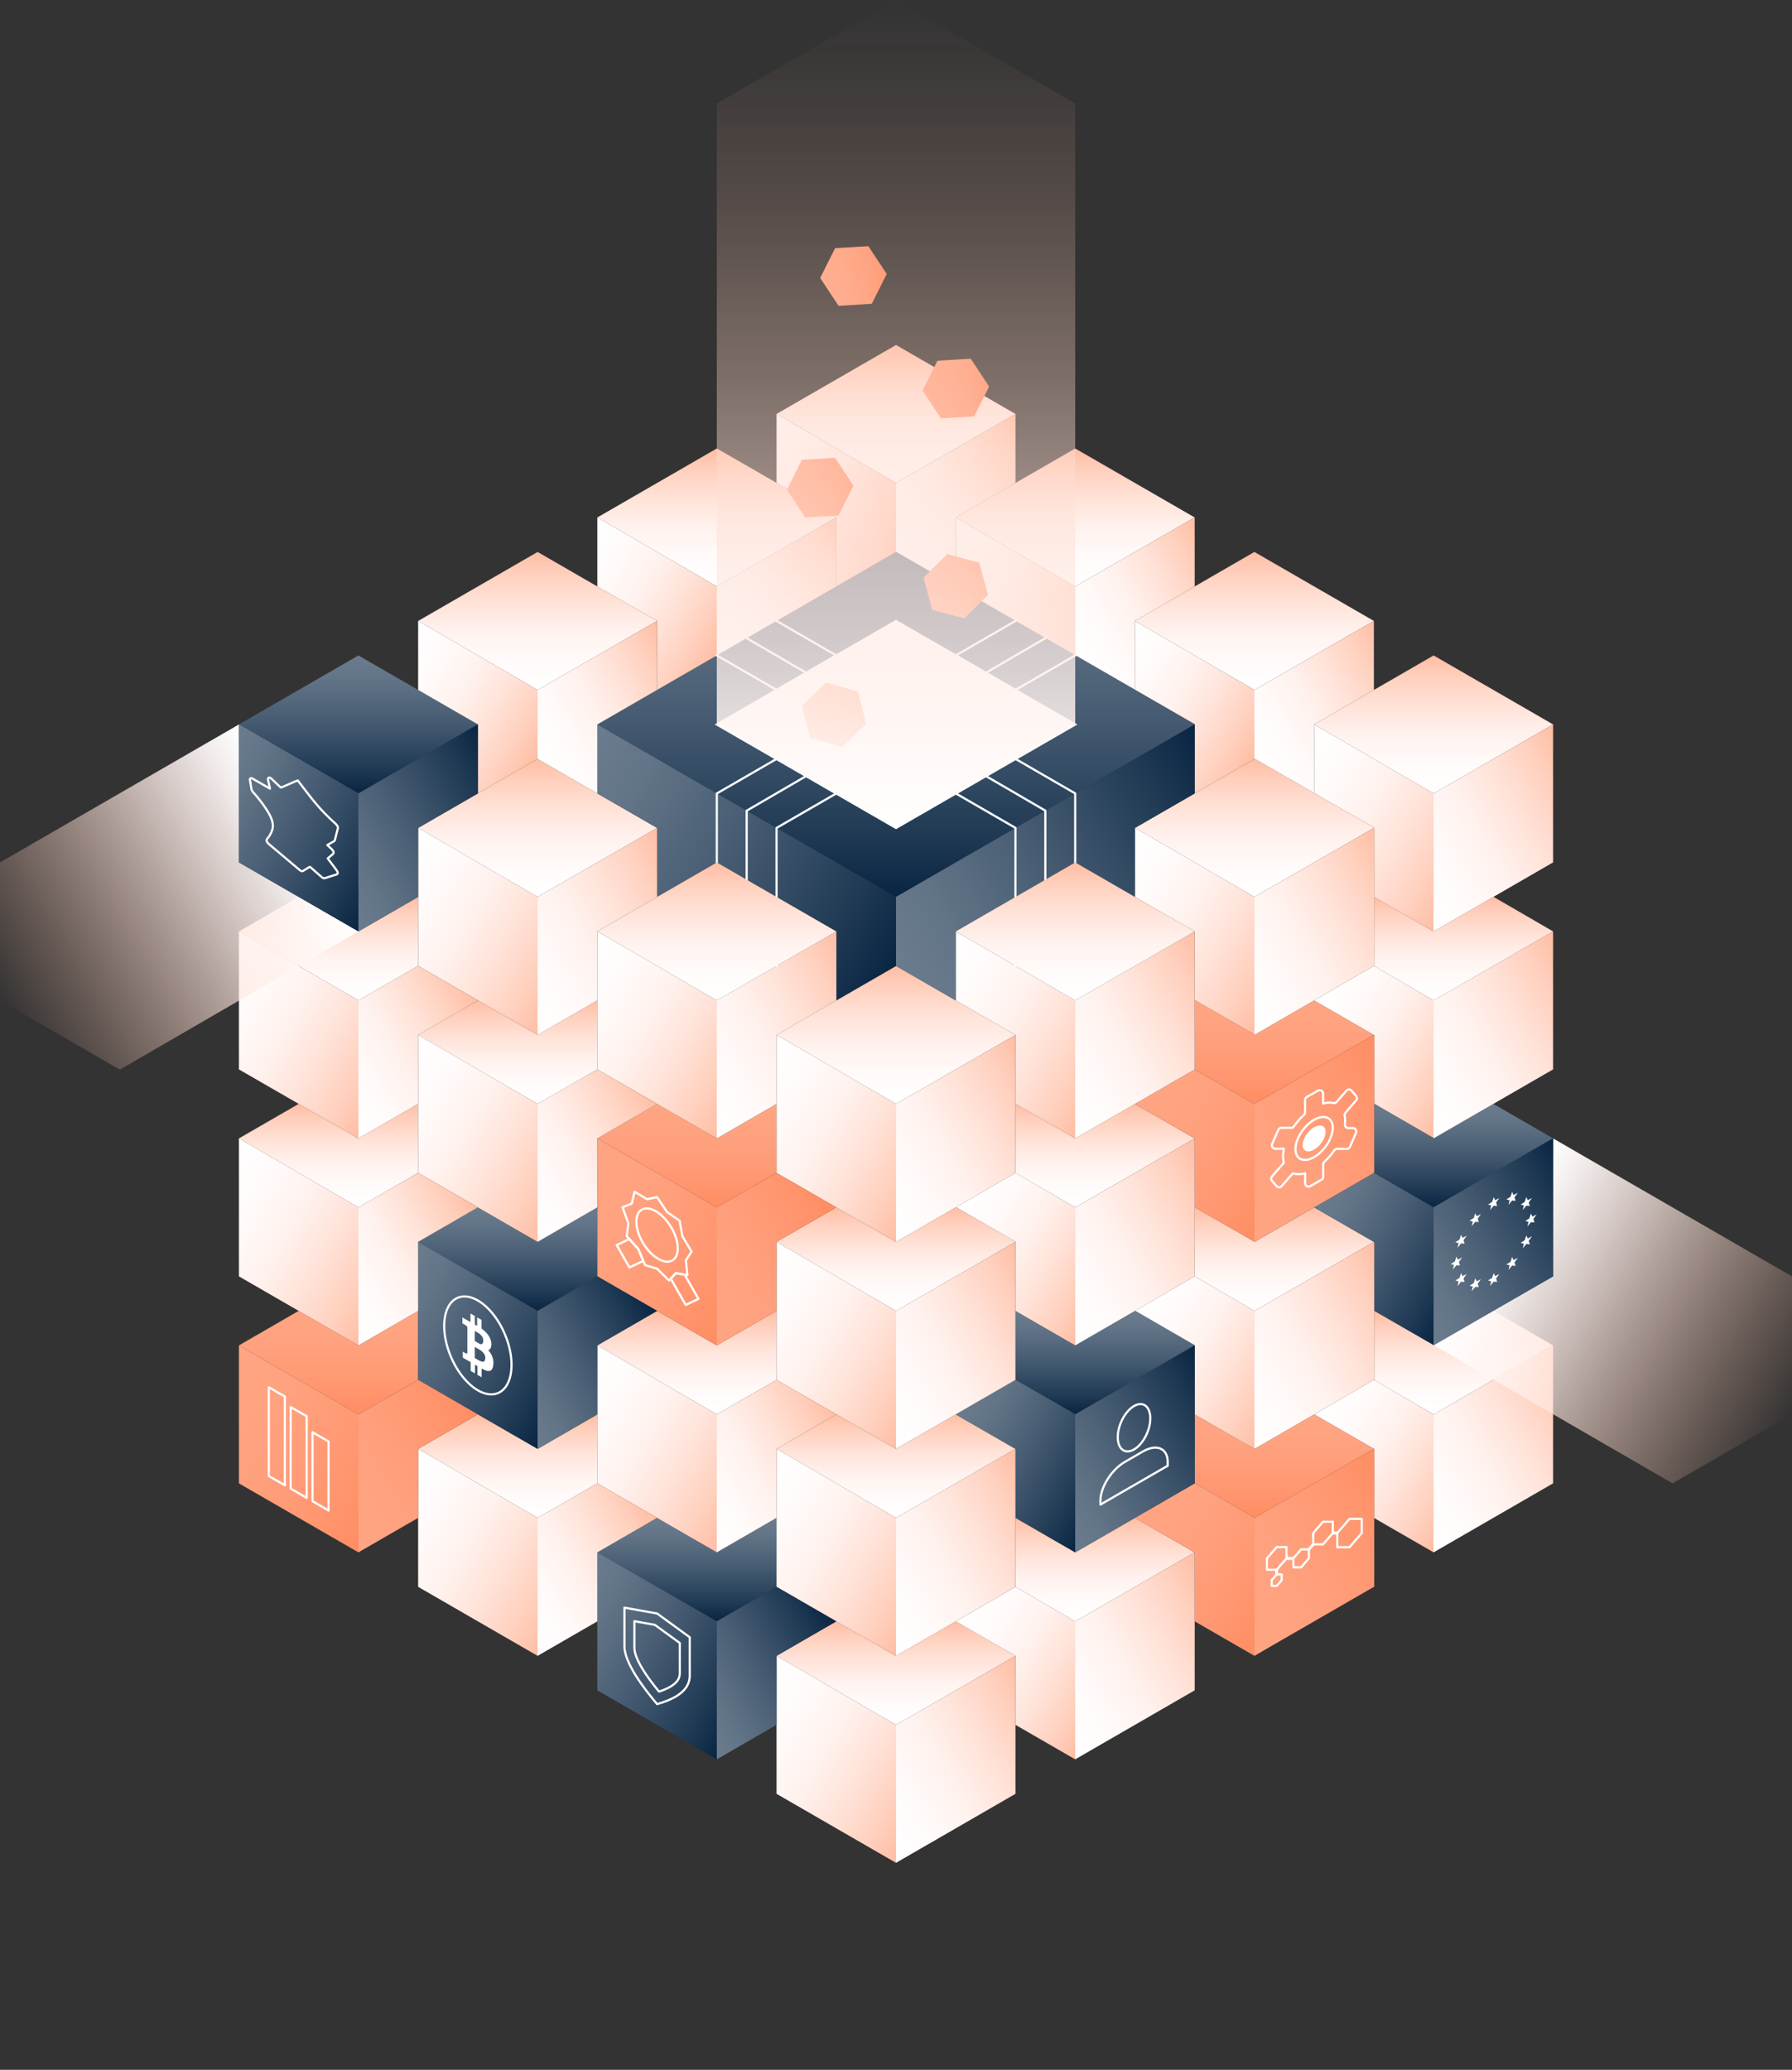<?xml version="1.0" encoding="UTF-8"?>
<svg xmlns="http://www.w3.org/2000/svg" xmlns:xlink="http://www.w3.org/1999/xlink" id="ILLUSTRATIONS" viewBox="0 0 826.49 954.35">
  <rect x="0" y="0" width="826.49" height="954.35" fill="#333333" stroke="none"/>
  <defs>
    <style>
      .cls-1 {
        fill: url(#Dégradé_sans_nom_599-53);
      }

      .cls-2 {
        fill: url(#Dégradé_sans_nom_596-6);
      }

      .cls-3 {
        fill: url(#Dégradé_sans_nom_226-12);
      }

      .cls-4 {
        fill: url(#Dégradé_sans_nom_599-39);
      }

      .cls-5 {
        fill: url(#Dégradé_sans_nom_599-82);
      }

      .cls-6 {
        fill: url(#Dégradé_sans_nom_596-14);
      }

      .cls-7 {
        fill: url(#Dégradé_sans_nom_596-16);
      }

      .cls-8, .cls-9 {
        fill: #fff;
      }

      .cls-10 {
        fill: url(#Dégradé_sans_nom_599-47);
      }

      .cls-11 {
        fill: url(#Dégradé_sans_nom_599-73);
      }

      .cls-12 {
        fill: url(#Dégradé_sans_nom_226-16);
      }

      .cls-13 {
        fill: url(#Dégradé_sans_nom_599-78);
      }

      .cls-14 {
        fill: url(#Dégradé_sans_nom_233);
      }

      .cls-15 {
        fill: url(#Dégradé_sans_nom_596-2);
      }

      .cls-16 {
        fill: url(#Dégradé_sans_nom_599-62);
      }

      .cls-17 {
        fill: url(#Dégradé_sans_nom_599-65);
      }

      .cls-18 {
        fill: url(#Dégradé_sans_nom_599-19);
      }

      .cls-19 {
        fill: url(#Dégradé_sans_nom_596-17);
      }

      .cls-20 {
        fill: url(#Dégradé_sans_nom_232);
      }

      .cls-21 {
        fill: url(#Dégradé_sans_nom_599-63);
      }

      .cls-22 {
        fill: url(#Dégradé_sans_nom_599-25);
      }

      .cls-23 {
        fill: url(#Dégradé_sans_nom_599-4);
      }

      .cls-24 {
        fill: url(#Dégradé_sans_nom_596-8);
      }

      .cls-25 {
        fill: url(#Dégradé_sans_nom_599-42);
      }

      .cls-26 {
        fill: url(#Dégradé_sans_nom_599-54);
      }

      .cls-27 {
        fill: url(#Dégradé_sans_nom_599-23);
      }

      .cls-28 {
        fill: url(#Dégradé_sans_nom_599-11);
      }

      .cls-29 {
        fill: url(#Dégradé_sans_nom_596-4);
      }

      .cls-30 {
        fill: url(#Dégradé_sans_nom_226-8);
      }

      .cls-31 {
        fill: url(#Dégradé_sans_nom_226-17);
      }

      .cls-32 {
        fill: url(#Dégradé_sans_nom_599-37);
      }

      .cls-33 {
        fill: url(#Dégradé_sans_nom_599-30);
      }

      .cls-34 {
        fill: url(#Dégradé_sans_nom_599-7);
      }

      .cls-35 {
        fill: url(#Dégradé_sans_nom_599-31);
      }

      .cls-36 {
        fill: url(#Dégradé_sans_nom_599-61);
      }

      .cls-37 {
        fill: url(#Dégradé_sans_nom_599-5);
      }

      .cls-38 {
        fill: url(#Dégradé_sans_nom_599-22);
      }

      .cls-39 {
        fill: url(#Dégradé_sans_nom_599-40);
      }

      .cls-40 {
        stroke-linecap: round;
        stroke-linejoin: round;
      }

      .cls-40, .cls-41 {
        fill: none;
      }

      .cls-40, .cls-9 {
        stroke: #fff;
      }

      .cls-42 {
        fill: url(#Dégradé_sans_nom_226-7);
      }

      .cls-43 {
        fill: url(#Dégradé_sans_nom_599-6);
      }

      .cls-44 {
        fill: url(#Dégradé_sans_nom_596);
      }

      .cls-45 {
        fill: url(#Dégradé_sans_nom_599-16);
      }

      .cls-46 {
        fill: url(#Dégradé_sans_nom_226-3);
      }

      .cls-47 {
        fill: url(#Dégradé_sans_nom_599-48);
      }

      .cls-48 {
        fill: url(#Dégradé_sans_nom_599-46);
      }

      .cls-49 {
        fill: url(#Dégradé_sans_nom_599-64);
      }

      .cls-50 {
        fill: url(#Dégradé_sans_nom_226-6);
      }

      .cls-51 {
        fill: url(#Dégradé_sans_nom_231);
      }

      .cls-52 {
        fill: url(#Dégradé_sans_nom_226-2);
      }

      .cls-53 {
        fill: url(#Dégradé_sans_nom_599-80);
      }

      .cls-54 {
        fill: url(#Dégradé_sans_nom_226-15);
      }

      .cls-55 {
        fill: url(#Dégradé_sans_nom_599-51);
      }

      .cls-56 {
        fill: url(#Dégradé_sans_nom_599-44);
      }

      .cls-57 {
        fill: url(#Dégradé_sans_nom_599-24);
      }

      .cls-58 {
        fill: url(#Dégradé_sans_nom_226-11);
      }

      .cls-59 {
        fill: url(#Dégradé_sans_nom_599-77);
      }

      .cls-60 {
        fill: url(#Dégradé_sans_nom_596-20);
      }

      .cls-61 {
        fill: url(#Dégradé_sans_nom_596-13);
      }

      .cls-62 {
        fill: url(#Dégradé_sans_nom_599-76);
      }

      .cls-63 {
        fill: url(#Dégradé_sans_nom_226-13);
      }

      .cls-64 {
        fill: url(#Dégradé_sans_nom_599-66);
      }

      .cls-65 {
        fill: url(#Dégradé_sans_nom_599-57);
      }

      .cls-66 {
        fill: url(#Dégradé_sans_nom_599-70);
      }

      .cls-67 {
        fill: url(#Dégradé_sans_nom_599-52);
      }

      .cls-68 {
        fill: url(#Dégradé_sans_nom_596-5);
      }

      .cls-69 {
        fill: url(#Dégradé_sans_nom_599-28);
      }

      .cls-70 {
        fill: url(#Dégradé_sans_nom_596-3);
      }

      .cls-71 {
        fill: url(#Dégradé_sans_nom_226-10);
      }

      .cls-72 {
        fill: url(#Dégradé_sans_nom_599-10);
      }

      .cls-73 {
        fill: url(#Dégradé_sans_nom_599-59);
      }

      .cls-74 {
        fill: url(#Dégradé_sans_nom_599-60);
      }

      .cls-75 {
        fill: url(#Dégradé_sans_nom_599-67);
      }

      .cls-76 {
        fill: url(#Dégradé_sans_nom_599-43);
      }

      .cls-77 {
        fill: url(#Dégradé_sans_nom_599-17);
      }

      .cls-78 {
        fill: url(#Dégradé_sans_nom_599-18);
      }

      .cls-79 {
        fill: url(#Dégradé_sans_nom_599-34);
      }

      .cls-80 {
        fill: url(#Dégradé_sans_nom_226-4);
      }

      .cls-81 {
        fill: url(#Dégradé_sans_nom_599-32);
      }

      .cls-82 {
        fill: url(#Dégradé_sans_nom_596-15);
      }

      .cls-83 {
        fill: url(#Dégradé_sans_nom_599-36);
      }

      .cls-84 {
        fill: url(#Dégradé_sans_nom_599-68);
      }

      .cls-85 {
        fill: url(#Dégradé_sans_nom_226);
      }

      .cls-86 {
        fill: url(#Dégradé_sans_nom_599-12);
      }

      .cls-87 {
        fill: url(#Dégradé_sans_nom_599-20);
      }

      .cls-88 {
        fill: url(#Dégradé_sans_nom_599-55);
      }

      .cls-89 {
        fill: url(#Dégradé_sans_nom_599-49);
      }

      .cls-90 {
        fill: url(#Dégradé_sans_nom_599-26);
      }

      .cls-91 {
        fill: url(#Dégradé_sans_nom_599-8);
      }

      .cls-92 {
        fill: url(#Dégradé_sans_nom_599-69);
      }

      .cls-93 {
        fill: url(#Dégradé_sans_nom_599-41);
      }

      .cls-94 {
        fill: url(#Dégradé_sans_nom_599-9);
      }

      .cls-95 {
        fill: url(#Dégradé_sans_nom_596-11);
      }

      .cls-96 {
        fill: url(#Dégradé_sans_nom_596-12);
      }

      .cls-97 {
        fill: url(#Dégradé_sans_nom_226-5);
      }

      .cls-98 {
        fill: url(#Dégradé_sans_nom_599-27);
      }

      .cls-99 {
        fill: url(#Dégradé_sans_nom_599-71);
      }

      .cls-100 {
        fill: url(#Dégradé_sans_nom_596-18);
      }

      .cls-101 {
        fill: url(#Dégradé_sans_nom_226-14);
      }

      .cls-102 {
        fill: url(#Dégradé_sans_nom_599-79);
      }

      .cls-103 {
        fill: url(#Dégradé_sans_nom_599-81);
      }

      .cls-104 {
        fill: url(#Dégradé_sans_nom_599-3);
      }

      .cls-105 {
        fill: url(#Dégradé_sans_nom_599-45);
      }

      .cls-106 {
        fill: url(#Dégradé_sans_nom_599-83);
      }

      .cls-107 {
        fill: url(#Dégradé_sans_nom_596-7);
      }

      .cls-9 {
        stroke-miterlimit: 10;
      }

      .cls-108 {
        fill: url(#Dégradé_sans_nom_596-19);
      }

      .cls-109 {
        fill: url(#Dégradé_sans_nom_599-75);
      }

      .cls-110 {
        fill: url(#Dégradé_sans_nom_596-9);
      }

      .cls-111 {
        fill: url(#Dégradé_sans_nom_596-10);
      }

      .cls-112 {
        fill: url(#Dégradé_sans_nom_599-35);
      }

      .cls-113 {
        fill: url(#Dégradé_sans_nom_599-15);
      }

      .cls-114 {
        fill: url(#Dégradé_sans_nom_599-74);
      }

      .cls-115 {
        fill: url(#Dégradé_sans_nom_599-21);
      }

      .cls-116 {
        fill: url(#Dégradé_sans_nom_599-56);
      }

      .cls-117 {
        fill: url(#Dégradé_sans_nom_599-72);
      }

      .cls-118 {
        fill: url(#Dégradé_sans_nom_599);
      }

      .cls-119 {
        fill: url(#Dégradé_sans_nom_599-33);
      }

      .cls-120 {
        fill: url(#Dégradé_sans_nom_599-50);
      }

      .cls-121 {
        fill: url(#Dégradé_sans_nom_599-14);
      }

      .cls-122 {
        fill: url(#Dégradé_sans_nom_599-13);
      }

      .cls-123 {
        fill: url(#Dégradé_sans_nom_599-29);
      }

      .cls-124 {
        fill: url(#Dégradé_sans_nom_599-38);
      }

      .cls-125 {
        fill: url(#Dégradé_sans_nom_226-9);
      }

      .cls-126 {
        fill: url(#Dégradé_sans_nom_599-58);
      }

      .cls-127 {
        fill: url(#Dégradé_sans_nom_599-2);
      }
    </style>
    <linearGradient id="Dégradé_sans_nom_599" data-name="Dégradé sans nom 599" x1="151.52" y1="556.7" x2="151.52" y2="508.98" gradientUnits="userSpaceOnUse">
      <stop offset="0" stop-color="#fff"></stop>
      <stop offset=".2" stop-color="#fffbfa"></stop>
      <stop offset=".42" stop-color="#fff2ee"></stop>
      <stop offset=".63" stop-color="#ffe3d9"></stop>
      <stop offset=".85" stop-color="#ffcfbc"></stop>
      <stop offset="1" stop-color="#ffbda4"></stop>
    </linearGradient>
    <linearGradient id="Dégradé_sans_nom_226" data-name="Dégradé sans nom 226" x1="151.52" y1="604.42" x2="151.52" y2="652.14" gradientUnits="userSpaceOnUse">
      <stop offset="0" stop-color="#ffa583"></stop>
      <stop offset=".34" stop-color="#ffa17e"></stop>
      <stop offset=".7" stop-color="#ff9872"></stop>
      <stop offset="1" stop-color="#ff8d62"></stop>
    </linearGradient>
    <linearGradient id="Dégradé_sans_nom_599-2" data-name="Dégradé sans nom 599" x1="495.9" y1="270.4" x2="495.9" y2="206.78" xlink:href="#Dégradé_sans_nom_599"></linearGradient>
    <linearGradient id="Dégradé_sans_nom_599-3" data-name="Dégradé sans nom 599" x1="661.19" y1="365.84" x2="661.19" y2="302.21" xlink:href="#Dégradé_sans_nom_599"></linearGradient>
    <linearGradient id="Dégradé_sans_nom_599-4" data-name="Dégradé sans nom 599" x1="578.54" y1="318.12" x2="578.54" y2="254.49" xlink:href="#Dégradé_sans_nom_599"></linearGradient>
    <linearGradient id="Dégradé_sans_nom_599-5" data-name="Dégradé sans nom 599" x1="413.25" y1="222.68" x2="413.25" y2="159.06" xlink:href="#Dégradé_sans_nom_599"></linearGradient>
    <linearGradient id="Dégradé_sans_nom_596" data-name="Dégradé sans nom 596" x1="413.25" y1="254.46" x2="413.25" y2="413.56" gradientUnits="userSpaceOnUse">
      <stop offset="0" stop-color="#6b7c8e"></stop>
      <stop offset=".17" stop-color="#627487"></stop>
      <stop offset=".45" stop-color="#495e74"></stop>
      <stop offset=".8" stop-color="#223c56"></stop>
      <stop offset="1" stop-color="#082542"></stop>
    </linearGradient>
    <linearGradient id="Dégradé_sans_nom_599-6" data-name="Dégradé sans nom 599" x1="247.94" y1="699.85" x2="247.94" y2="699.86" xlink:href="#Dégradé_sans_nom_599"></linearGradient>
    <linearGradient id="Dégradé_sans_nom_599-7" data-name="Dégradé sans nom 599" x1="578.63" y1="413.55" x2="578.63" y2="349.85" xlink:href="#Dégradé_sans_nom_599"></linearGradient>
    <linearGradient id="Dégradé_sans_nom_599-8" data-name="Dégradé sans nom 599" x1="247.95" y1="413.55" x2="247.95" y2="349.93" xlink:href="#Dégradé_sans_nom_599"></linearGradient>
    <linearGradient id="Dégradé_sans_nom_226-2" data-name="Dégradé sans nom 226" x1="316.82" y1="508.98" x2="316.82" y2="556.7" xlink:href="#Dégradé_sans_nom_226"></linearGradient>
    <linearGradient id="Dégradé_sans_nom_599-9" data-name="Dégradé sans nom 599" x1="413.24" y1="508.99" x2="413.24" y2="445.37" xlink:href="#Dégradé_sans_nom_599"></linearGradient>
    <linearGradient id="Dégradé_sans_nom_599-10" data-name="Dégradé sans nom 599" y1="461.27" y2="413.55" xlink:href="#Dégradé_sans_nom_599"></linearGradient>
    <linearGradient id="Dégradé_sans_nom_599-11" data-name="Dégradé sans nom 599" x1="234.17" y1="699.85" x2="234.17" y2="652.14" xlink:href="#Dégradé_sans_nom_599"></linearGradient>
    <linearGradient id="Dégradé_sans_nom_596-2" data-name="Dégradé sans nom 596" x1="234.17" y1="556.7" x2="234.17" y2="604.42" xlink:href="#Dégradé_sans_nom_596"></linearGradient>
    <linearGradient id="Dégradé_sans_nom_599-12" data-name="Dégradé sans nom 599" x1="316.82" y1="652.13" x2="316.82" y2="604.42" xlink:href="#Dégradé_sans_nom_599"></linearGradient>
    <linearGradient id="Dégradé_sans_nom_596-3" data-name="Dégradé sans nom 596" x1="316.82" y1="699.85" x2="316.82" y2="747.57" xlink:href="#Dégradé_sans_nom_596"></linearGradient>
    <linearGradient id="Dégradé_sans_nom_599-13" data-name="Dégradé sans nom 599" x1="234.17" y1="508.98" x2="234.17" y2="461.26" xlink:href="#Dégradé_sans_nom_599"></linearGradient>
    <linearGradient id="Dégradé_sans_nom_599-14" data-name="Dégradé sans nom 599" x1="413.24" y1="699.85" x2="413.24" y2="652.13" xlink:href="#Dégradé_sans_nom_599"></linearGradient>
    <linearGradient id="Dégradé_sans_nom_599-15" data-name="Dégradé sans nom 599" x1="509.66" y1="747.57" x2="509.66" y2="699.84" xlink:href="#Dégradé_sans_nom_599"></linearGradient>
    <linearGradient id="Dégradé_sans_nom_599-16" data-name="Dégradé sans nom 599" x1="413.24" y1="795.29" x2="413.24" y2="747.57" xlink:href="#Dégradé_sans_nom_599"></linearGradient>
    <linearGradient id="Dégradé_sans_nom_599-17" data-name="Dégradé sans nom 599" x1="413.24" y1="604.42" x2="413.24" y2="556.61" xlink:href="#Dégradé_sans_nom_599"></linearGradient>
    <linearGradient id="Dégradé_sans_nom_596-4" data-name="Dégradé sans nom 596" x1="509.67" y1="604.36" x2="509.67" y2="652.1" xlink:href="#Dégradé_sans_nom_596"></linearGradient>
    <linearGradient id="Dégradé_sans_nom_226-3" data-name="Dégradé sans nom 226" x1="592.34" y1="652.11" x2="592.34" y2="699.78" xlink:href="#Dégradé_sans_nom_226"></linearGradient>
    <linearGradient id="Dégradé_sans_nom_599-18" data-name="Dégradé sans nom 599" x1="509.66" x2="509.66" y2="508.96" xlink:href="#Dégradé_sans_nom_599"></linearGradient>
    <linearGradient id="Dégradé_sans_nom_599-19" data-name="Dégradé sans nom 599" x1="675.06" y1="652.13" x2="675.06" y2="604.37" xlink:href="#Dégradé_sans_nom_599"></linearGradient>
    <linearGradient id="Dégradé_sans_nom_599-20" data-name="Dégradé sans nom 599" x1="592.32" y1="604.41" x2="592.32" y2="556.62" xlink:href="#Dégradé_sans_nom_599"></linearGradient>
    <linearGradient id="Dégradé_sans_nom_226-4" data-name="Dégradé sans nom 226" x1="592.32" y1="461.06" x2="592.32" y2="508.99" xlink:href="#Dégradé_sans_nom_226"></linearGradient>
    <linearGradient id="Dégradé_sans_nom_596-5" data-name="Dégradé sans nom 596" x1="675.06" y1="508.89" x2="675.06" y2="556.7" xlink:href="#Dégradé_sans_nom_596"></linearGradient>
    <linearGradient id="Dégradé_sans_nom_599-21" data-name="Dégradé sans nom 599" x1="675.06" y1="461.27" x2="675.06" y2="413.51" xlink:href="#Dégradé_sans_nom_599"></linearGradient>
    <linearGradient id="Dégradé_sans_nom_599-22" data-name="Dégradé sans nom 599" x1="247.95" y1="318.12" x2="247.95" y2="254.49" xlink:href="#Dégradé_sans_nom_599"></linearGradient>
    <linearGradient id="Dégradé_sans_nom_599-23" data-name="Dégradé sans nom 599" x1="330.62" y1="270.4" x2="330.62" y2="206.77" xlink:href="#Dégradé_sans_nom_599"></linearGradient>
    <linearGradient id="Dégradé_sans_nom_596-6" data-name="Dégradé sans nom 596" x1="165.3" y1="302.21" x2="165.3" y2="365.83" xlink:href="#Dégradé_sans_nom_596"></linearGradient>
    <linearGradient id="Dégradé_sans_nom_599-24" data-name="Dégradé sans nom 599" x1="96.42" y1="453.31" x2="179.07" y2="501.03" xlink:href="#Dégradé_sans_nom_599"></linearGradient>
    <linearGradient id="Dégradé_sans_nom_599-25" data-name="Dégradé sans nom 599" x1="96.42" y1="548.75" x2="179.07" y2="596.47" xlink:href="#Dégradé_sans_nom_599"></linearGradient>
    <linearGradient id="Dégradé_sans_nom_226-5" data-name="Dégradé sans nom 226" x1="96.42" y1="644.19" x2="179.07" y2="691.91" xlink:href="#Dégradé_sans_nom_226"></linearGradient>
    <linearGradient id="Dégradé_sans_nom_226-6" data-name="Dégradé sans nom 226" x1="261.72" y1="548.75" x2="344.37" y2="596.47" xlink:href="#Dégradé_sans_nom_226"></linearGradient>
    <linearGradient id="Dégradé_sans_nom_599-26" data-name="Dégradé sans nom 599" x1="179.07" y1="405.6" x2="261.72" y2="453.32" xlink:href="#Dégradé_sans_nom_599"></linearGradient>
    <linearGradient id="Dégradé_sans_nom_599-27" data-name="Dégradé sans nom 599" x1="179.07" y1="501.03" x2="261.72" y2="548.75" xlink:href="#Dégradé_sans_nom_599"></linearGradient>
    <linearGradient id="Dégradé_sans_nom_599-28" data-name="Dégradé sans nom 599" x1="344.37" y1="596.47" x2="427.02" y2="644.19" xlink:href="#Dégradé_sans_nom_599"></linearGradient>
    <linearGradient id="Dégradé_sans_nom_599-29" data-name="Dégradé sans nom 599" x1="344.37" y1="501.04" x2="427.02" y2="548.76" xlink:href="#Dégradé_sans_nom_599"></linearGradient>
    <linearGradient id="Dégradé_sans_nom_599-30" data-name="Dégradé sans nom 599" x1="261.72" y1="453.32" x2="344.37" y2="501.04" xlink:href="#Dégradé_sans_nom_599"></linearGradient>
    <linearGradient id="Dégradé_sans_nom_599-31" data-name="Dégradé sans nom 599" x1="179.07" y1="691.9" x2="261.72" y2="739.62" xlink:href="#Dégradé_sans_nom_599"></linearGradient>
    <linearGradient id="Dégradé_sans_nom_599-32" data-name="Dégradé sans nom 599" x1="261.72" y1="644.18" x2="344.37" y2="691.9" xlink:href="#Dégradé_sans_nom_599"></linearGradient>
    <linearGradient id="Dégradé_sans_nom_596-7" data-name="Dégradé sans nom 596" x1="179.07" y1="596.46" x2="261.72" y2="644.18" xlink:href="#Dégradé_sans_nom_596"></linearGradient>
    <linearGradient id="Dégradé_sans_nom_599-33" data-name="Dégradé sans nom 599" x1="344.37" y1="691.9" x2="427.02" y2="739.62" xlink:href="#Dégradé_sans_nom_599"></linearGradient>
    <linearGradient id="Dégradé_sans_nom_596-8" data-name="Dégradé sans nom 596" x1="261.72" y1="739.62" x2="344.37" y2="787.34" xlink:href="#Dégradé_sans_nom_596"></linearGradient>
    <linearGradient id="Dégradé_sans_nom_599-34" data-name="Dégradé sans nom 599" x1="344.38" y1="787.34" x2="427.02" y2="835.05" xlink:href="#Dégradé_sans_nom_599"></linearGradient>
    <linearGradient id="Dégradé_sans_nom_599-35" data-name="Dégradé sans nom 599" x1="172.19" y1="544.77" x2="185.96" y2="552.73" xlink:href="#Dégradé_sans_nom_599"></linearGradient>
    <linearGradient id="Dégradé_sans_nom_599-36" data-name="Dégradé sans nom 599" x1="606.12" y1="652.15" x2="674.97" y2="691.9" xlink:href="#Dégradé_sans_nom_599"></linearGradient>
    <linearGradient id="Dégradé_sans_nom_599-37" data-name="Dégradé sans nom 599" x1="606.14" y1="461.2" x2="674.92" y2="500.91" xlink:href="#Dégradé_sans_nom_599"></linearGradient>
    <linearGradient id="Dégradé_sans_nom_596-9" data-name="Dégradé sans nom 596" x1="606.13" y1="556.65" x2="674.92" y2="596.37" xlink:href="#Dégradé_sans_nom_596"></linearGradient>
    <linearGradient id="Dégradé_sans_nom_226-7" data-name="Dégradé sans nom 226" x1="523.48" y1="699.79" x2="592.36" y2="739.56" xlink:href="#Dégradé_sans_nom_226"></linearGradient>
    <linearGradient id="Dégradé_sans_nom_599-38" data-name="Dégradé sans nom 599" x1="523.5" y1="604.45" x2="592.32" y2="644.18" xlink:href="#Dégradé_sans_nom_599"></linearGradient>
    <linearGradient id="Dégradé_sans_nom_599-39" data-name="Dégradé sans nom 599" x1="179.08" y1="310.17" x2="247.94" y2="349.93" xlink:href="#Dégradé_sans_nom_599"></linearGradient>
    <linearGradient id="Dégradé_sans_nom_599-40" data-name="Dégradé sans nom 599" x1="440.87" y1="556.75" x2="509.66" y2="596.47" xlink:href="#Dégradé_sans_nom_599"></linearGradient>
    <linearGradient id="Dégradé_sans_nom_596-10" data-name="Dégradé sans nom 596" x1="440.81" y1="652.1" x2="509.68" y2="691.86" xlink:href="#Dégradé_sans_nom_596"></linearGradient>
    <linearGradient id="Dégradé_sans_nom_599-41" data-name="Dégradé sans nom 599" x1="440.8" y1="747.57" x2="509.67" y2="787.33" xlink:href="#Dégradé_sans_nom_599"></linearGradient>
    <linearGradient id="Dégradé_sans_nom_226-8" data-name="Dégradé sans nom 226" x1="523.46" y1="508.96" x2="592.29" y2="548.7" xlink:href="#Dégradé_sans_nom_226"></linearGradient>
    <linearGradient id="Dégradé_sans_nom_599-42" data-name="Dégradé sans nom 599" x1="261.72" y1="262.45" x2="330.6" y2="302.21" xlink:href="#Dégradé_sans_nom_599"></linearGradient>
    <linearGradient id="Dégradé_sans_nom_599-43" data-name="Dégradé sans nom 599" x1="344.38" y1="214.71" x2="413.26" y2="254.48" xlink:href="#Dégradé_sans_nom_599"></linearGradient>
    <linearGradient id="Dégradé_sans_nom_599-44" data-name="Dégradé sans nom 599" x1="433.93" y1="250.49" x2="502.75" y2="290.22" xlink:href="#Dégradé_sans_nom_599"></linearGradient>
    <linearGradient id="Dégradé_sans_nom_599-45" data-name="Dégradé sans nom 599" x1="509.67" y1="310.17" x2="578.54" y2="349.93" xlink:href="#Dégradé_sans_nom_599"></linearGradient>
    <linearGradient id="Dégradé_sans_nom_599-46" data-name="Dégradé sans nom 599" x1="509.72" y1="405.52" x2="592.28" y2="453.19" xlink:href="#Dégradé_sans_nom_599"></linearGradient>
    <linearGradient id="Dégradé_sans_nom_596-11" data-name="Dégradé sans nom 596" x1="261.72" y1="357.89" x2="413.25" y2="445.37" xlink:href="#Dégradé_sans_nom_596"></linearGradient>
    <linearGradient id="Dégradé_sans_nom_599-47" data-name="Dégradé sans nom 599" x1="592.32" y1="357.89" x2="674.96" y2="405.6" xlink:href="#Dégradé_sans_nom_599"></linearGradient>
    <linearGradient id="Dégradé_sans_nom_599-48" data-name="Dégradé sans nom 599" x1="427.02" y1="453.32" x2="509.64" y2="501.02" xlink:href="#Dégradé_sans_nom_599"></linearGradient>
    <linearGradient id="Dégradé_sans_nom_599-49" data-name="Dégradé sans nom 599" x1="647.42" y1="405.6" x2="730.07" y2="357.88" xlink:href="#Dégradé_sans_nom_599"></linearGradient>
    <linearGradient id="Dégradé_sans_nom_599-50" data-name="Dégradé sans nom 599" x1="661.19" y1="429.46" x2="661.2" y2="429.45" xlink:href="#Dégradé_sans_nom_599"></linearGradient>
    <linearGradient id="Dégradé_sans_nom_599-51" data-name="Dégradé sans nom 599" x1="482.11" y1="787.34" x2="564.77" y2="739.62" xlink:href="#Dégradé_sans_nom_599"></linearGradient>
    <linearGradient id="Dégradé_sans_nom_599-52" data-name="Dégradé sans nom 599" x1="550.98" y1="715.78" x2="551.02" y2="715.76" xlink:href="#Dégradé_sans_nom_599"></linearGradient>
    <linearGradient id="Dégradé_sans_nom_226-9" data-name="Dégradé sans nom 226" x1="564.77" y1="739.61" x2="647.52" y2="691.84" xlink:href="#Dégradé_sans_nom_226"></linearGradient>
    <linearGradient id="Dégradé_sans_nom_599-53" data-name="Dégradé sans nom 599" x1="633.71" y1="668.08" x2="633.85" y2="668" xlink:href="#Dégradé_sans_nom_599"></linearGradient>
    <linearGradient id="Dégradé_sans_nom_599-54" data-name="Dégradé sans nom 599" x1="247.94" y1="477.18" x2="247.95" y2="477.17" xlink:href="#Dégradé_sans_nom_599"></linearGradient>
    <linearGradient id="Dégradé_sans_nom_599-55" data-name="Dégradé sans nom 599" x1="578.51" y1="477.1" x2="578.68" y2="477" xlink:href="#Dégradé_sans_nom_599"></linearGradient>
    <linearGradient id="Dégradé_sans_nom_599-56" data-name="Dégradé sans nom 599" x1="482.11" y1="596.47" x2="564.77" y2="548.75" xlink:href="#Dégradé_sans_nom_599"></linearGradient>
    <linearGradient id="Dégradé_sans_nom_599-57" data-name="Dégradé sans nom 599" x1="399.47" y1="548.75" x2="482.11" y2="501.04" xlink:href="#Dégradé_sans_nom_599"></linearGradient>
    <linearGradient id="Dégradé_sans_nom_599-58" data-name="Dégradé sans nom 599" x1="482.14" y1="501.03" x2="564.77" y2="453.32" xlink:href="#Dégradé_sans_nom_599"></linearGradient>
    <linearGradient id="Dégradé_sans_nom_599-59" data-name="Dégradé sans nom 599" x1="495.88" y1="524.88" x2="495.93" y2="524.85" xlink:href="#Dégradé_sans_nom_599"></linearGradient>
    <linearGradient id="Dégradé_sans_nom_599-60" data-name="Dégradé sans nom 599" x1="647.41" y1="691.9" x2="730.07" y2="644.18" xlink:href="#Dégradé_sans_nom_599"></linearGradient>
    <linearGradient id="Dégradé_sans_nom_599-61" data-name="Dégradé sans nom 599" x1="578.53" y1="572.57" x2="578.61" y2="572.52" xlink:href="#Dégradé_sans_nom_599"></linearGradient>
    <linearGradient id="Dégradé_sans_nom_599-62" data-name="Dégradé sans nom 599" x1="647.5" y1="500.99" x2="730.07" y2="453.31" xlink:href="#Dégradé_sans_nom_599"></linearGradient>
    <linearGradient id="Dégradé_sans_nom_599-63" data-name="Dégradé sans nom 599" x1="661.15" y1="524.82" x2="661.32" y2="524.72" xlink:href="#Dégradé_sans_nom_599"></linearGradient>
    <linearGradient id="Dégradé_sans_nom_596-12" data-name="Dégradé sans nom 596" x1="647.49" y1="596.43" x2="730.07" y2="548.75" xlink:href="#Dégradé_sans_nom_596"></linearGradient>
    <linearGradient id="Dégradé_sans_nom_599-64" data-name="Dégradé sans nom 599" x1="661.15" y1="620.26" x2="661.3" y2="620.18" xlink:href="#Dégradé_sans_nom_599"></linearGradient>
    <linearGradient id="Dégradé_sans_nom_599-65" data-name="Dégradé sans nom 599" x1="399.47" y1="644.18" x2="482.11" y2="596.47" xlink:href="#Dégradé_sans_nom_599"></linearGradient>
    <linearGradient id="Dégradé_sans_nom_596-13" data-name="Dégradé sans nom 596" x1="482.12" y1="691.91" x2="564.78" y2="644.18" xlink:href="#Dégradé_sans_nom_596"></linearGradient>
    <linearGradient id="Dégradé_sans_nom_599-66" data-name="Dégradé sans nom 599" x1="399.47" y1="739.62" x2="482.11" y2="691.9" xlink:href="#Dégradé_sans_nom_599"></linearGradient>
    <linearGradient id="Dégradé_sans_nom_599-67" data-name="Dégradé sans nom 599" x1="399.47" y1="835.05" x2="482.11" y2="787.34" xlink:href="#Dégradé_sans_nom_599"></linearGradient>
    <linearGradient id="Dégradé_sans_nom_599-68" data-name="Dégradé sans nom 599" x1="564.77" y1="644.18" x2="647.51" y2="596.42" xlink:href="#Dégradé_sans_nom_599"></linearGradient>
    <linearGradient id="Dégradé_sans_nom_226-10" data-name="Dégradé sans nom 226" x1="564.82" y1="548.72" x2="647.51" y2="500.98" xlink:href="#Dégradé_sans_nom_226"></linearGradient>
    <linearGradient id="Dégradé_sans_nom_599-69" data-name="Dégradé sans nom 599" x1="564.86" y1="453.27" x2="647.59" y2="405.5" xlink:href="#Dégradé_sans_nom_599"></linearGradient>
    <linearGradient id="Dégradé_sans_nom_599-70" data-name="Dégradé sans nom 599" x1="413.26" y1="254.45" x2="482.1" y2="214.7" xlink:href="#Dégradé_sans_nom_599"></linearGradient>
    <linearGradient id="Dégradé_sans_nom_599-71" data-name="Dégradé sans nom 599" x1="495.92" y1="302.13" x2="564.74" y2="262.4" xlink:href="#Dégradé_sans_nom_599"></linearGradient>
    <linearGradient id="Dégradé_sans_nom_599-72" data-name="Dégradé sans nom 599" x1="578.49" y1="349.87" x2="647.38" y2="310.09" xlink:href="#Dégradé_sans_nom_599"></linearGradient>
    <linearGradient id="Dégradé_sans_nom_599-73" data-name="Dégradé sans nom 599" x1="247.94" y1="349.94" x2="316.83" y2="310.17" xlink:href="#Dégradé_sans_nom_599"></linearGradient>
    <linearGradient id="Dégradé_sans_nom_599-74" data-name="Dégradé sans nom 599" x1="323.71" y1="290.28" x2="392.63" y2="250.5" xlink:href="#Dégradé_sans_nom_599"></linearGradient>
    <linearGradient id="Dégradé_sans_nom_599-75" data-name="Dégradé sans nom 599" x1="151.52" y1="501.03" x2="220.4" y2="461.27" xlink:href="#Dégradé_sans_nom_599"></linearGradient>
    <linearGradient id="Dégradé_sans_nom_599-76" data-name="Dégradé sans nom 599" x1="151.52" y1="596.47" x2="220.4" y2="556.7" xlink:href="#Dégradé_sans_nom_599"></linearGradient>
    <linearGradient id="Dégradé_sans_nom_599-77" data-name="Dégradé sans nom 599" x1="234.18" y1="548.75" x2="303.07" y2="508.97" xlink:href="#Dégradé_sans_nom_599"></linearGradient>
    <linearGradient id="Dégradé_sans_nom_226-11" data-name="Dégradé sans nom 226" x1="316.83" y1="596.47" x2="385.7" y2="556.7" xlink:href="#Dégradé_sans_nom_226"></linearGradient>
    <linearGradient id="Dégradé_sans_nom_226-12" data-name="Dégradé sans nom 226" x1="151.52" y1="691.91" x2="220.4" y2="652.14" xlink:href="#Dégradé_sans_nom_226"></linearGradient>
    <linearGradient id="Dégradé_sans_nom_599-78" data-name="Dégradé sans nom 599" x1="234.17" y1="739.62" x2="303.05" y2="699.86" xlink:href="#Dégradé_sans_nom_599"></linearGradient>
    <linearGradient id="Dégradé_sans_nom_596-14" data-name="Dégradé sans nom 596" x1="234.17" y1="644.19" x2="303.06" y2="604.42" xlink:href="#Dégradé_sans_nom_596"></linearGradient>
    <linearGradient id="Dégradé_sans_nom_599-79" data-name="Dégradé sans nom 599" x1="316.82" y1="691.9" x2="385.7" y2="652.13" xlink:href="#Dégradé_sans_nom_599"></linearGradient>
    <linearGradient id="Dégradé_sans_nom_596-15" data-name="Dégradé sans nom 596" x1="316.83" y1="787.34" x2="385.7" y2="747.57" xlink:href="#Dégradé_sans_nom_596"></linearGradient>
    <linearGradient id="Dégradé_sans_nom_599-80" data-name="Dégradé sans nom 599" x1="234.17" y1="453.31" x2="316.82" y2="405.6" xlink:href="#Dégradé_sans_nom_599"></linearGradient>
    <linearGradient id="Dégradé_sans_nom_599-81" data-name="Dégradé sans nom 599" x1="316.82" y1="501.03" x2="399.49" y2="453.31" xlink:href="#Dégradé_sans_nom_599"></linearGradient>
    <linearGradient id="Dégradé_sans_nom_596-16" data-name="Dégradé sans nom 596" x1="151.52" y1="405.6" x2="234.17" y2="357.88" xlink:href="#Dégradé_sans_nom_596"></linearGradient>
    <linearGradient id="Dégradé_sans_nom_596-17" data-name="Dégradé sans nom 596" x1="413.24" y1="445.36" x2="564.77" y2="357.88" xlink:href="#Dégradé_sans_nom_596"></linearGradient>
    <linearGradient id="Dégradé_sans_nom_596-18" data-name="Dégradé sans nom 596" x1="96.42" y1="357.88" x2="179.07" y2="405.6" xlink:href="#Dégradé_sans_nom_596"></linearGradient>
    <linearGradient id="Dégradé_sans_nom_232" data-name="Dégradé sans nom 232" x1=".04" y1="461.34" x2="137.79" y2="381.81" gradientUnits="userSpaceOnUse">
      <stop offset="0" stop-color="#ffbda4" stop-opacity="0"></stop>
      <stop offset=".12" stop-color="#ffc6b0" stop-opacity=".14"></stop>
      <stop offset=".45" stop-color="#ffded1" stop-opacity=".5"></stop>
      <stop offset=".71" stop-color="#ffefea" stop-opacity=".77"></stop>
      <stop offset=".9" stop-color="#fffaf9" stop-opacity=".94"></stop>
      <stop offset="1" stop-color="#fff"></stop>
    </linearGradient>
    <linearGradient id="Dégradé_sans_nom_231" data-name="Dégradé sans nom 231" x1="826.5" y1="652.14" x2="688.66" y2="572.56" gradientUnits="userSpaceOnUse">
      <stop offset="0" stop-color="#ffbda4" stop-opacity="0"></stop>
      <stop offset=".12" stop-color="#ffc6b0" stop-opacity=".14"></stop>
      <stop offset=".45" stop-color="#ffded1" stop-opacity=".5"></stop>
      <stop offset=".71" stop-color="#ffefea" stop-opacity=".77"></stop>
      <stop offset=".9" stop-color="#fffaf9" stop-opacity=".94"></stop>
      <stop offset="1" stop-color="#fff"></stop>
    </linearGradient>
    <linearGradient id="Dégradé_sans_nom_596-19" data-name="Dégradé sans nom 596" x1="96.42" y1="357.88" x2="179.07" y2="405.6" xlink:href="#Dégradé_sans_nom_596"></linearGradient>
    <linearGradient id="Dégradé_sans_nom_596-20" data-name="Dégradé sans nom 596" x1="647.49" y1="596.43" x2="730.07" y2="548.75" xlink:href="#Dégradé_sans_nom_596"></linearGradient>
    <linearGradient id="Dégradé_sans_nom_599-82" data-name="Dégradé sans nom 599" x1="330.59" y1="461.27" x2="330.59" y2="397.65" xlink:href="#Dégradé_sans_nom_599"></linearGradient>
    <linearGradient id="Dégradé_sans_nom_599-83" data-name="Dégradé sans nom 599" x1="495.89" y1="461.28" x2="495.89" y2="397.65" xlink:href="#Dégradé_sans_nom_599"></linearGradient>
    <linearGradient id="Dégradé_sans_nom_226-13" data-name="Dégradé sans nom 226" x1="378.28" y1="127.25" x2="408.97" y2="127.25" xlink:href="#Dégradé_sans_nom_226"></linearGradient>
    <linearGradient id="Dégradé_sans_nom_226-14" data-name="Dégradé sans nom 226" x1="425.49" y1="179.15" x2="456.19" y2="179.15" xlink:href="#Dégradé_sans_nom_226"></linearGradient>
    <linearGradient id="Dégradé_sans_nom_226-15" data-name="Dégradé sans nom 226" x1="369.91" y1="329.59" x2="399.47" y2="329.59" xlink:href="#Dégradé_sans_nom_226"></linearGradient>
    <linearGradient id="Dégradé_sans_nom_226-16" data-name="Dégradé sans nom 226" x1="425.95" y1="270.31" x2="455.65" y2="270.31" xlink:href="#Dégradé_sans_nom_226"></linearGradient>
    <linearGradient id="Dégradé_sans_nom_226-17" data-name="Dégradé sans nom 226" x1="362.93" y1="224.85" x2="393.62" y2="224.85" xlink:href="#Dégradé_sans_nom_226"></linearGradient>
    <linearGradient id="Dégradé_sans_nom_233" data-name="Dégradé sans nom 233" x1="413.25" y1="0" x2="413.25" y2="381.76" gradientUnits="userSpaceOnUse">
      <stop offset="0" stop-color="#ffbda4" stop-opacity="0"></stop>
      <stop offset=".09" stop-color="#ffc0a8" stop-opacity=".05"></stop>
      <stop offset=".25" stop-color="#ffc8b3" stop-opacity=".17"></stop>
      <stop offset=".46" stop-color="#ffd5c5" stop-opacity=".37"></stop>
      <stop offset=".71" stop-color="#ffe7df" stop-opacity=".65"></stop>
      <stop offset="1" stop-color="#fff"></stop>
    </linearGradient>
  </defs>
  <line class="cls-41" x1="413.25" y1="636.23" x2="413.07" y2="636.13"></line>
  <line class="cls-41" x1="716.48" y1="652.03" x2="716.3" y2="651.93"></line>
  <line class="cls-41" x1="440.8" y1="493.08" x2="440.78" y2="493.07"></line>
  <line class="cls-41" x1="716.46" y1="556.61" x2="716.3" y2="556.52"></line>
  <line class="cls-41" x1="716.32" y1="461.28" x2="716.3" y2="461.27"></line>
  <path class="cls-118" d="M192.85,508.98v31.81c-9.18,5.3-18.37,10.61-27.55,15.91l-55.1-31.81c9.18-5.3,18.37-10.6,27.55-15.91,9.19,5.31,18.37,10.61,27.55,15.91l27.55-15.91Z"></path>
  <path class="cls-85" d="M192.85,604.42v31.81l-27.55,15.91-55.1-31.81c9.18-5.3,18.37-10.61,27.55-15.91,9.19,5.3,18.37,10.61,27.55,15.91l27.55-15.91Z"></path>
  <polygon class="cls-127" points="551 238.59 495.9 270.4 468.35 254.5 440.8 238.59 468.35 222.69 495.9 206.78 551 238.59"></polygon>
  <polygon class="cls-104" points="716.3 334.02 661.19 365.84 633.65 349.94 606.09 334.03 633.65 318.12 661.2 302.21 716.3 334.02"></polygon>
  <polygon class="cls-23" points="633.65 286.3 578.54 318.12 551 302.22 523.44 286.31 551 270.4 578.55 254.49 633.65 286.3"></polygon>
  <polygon class="cls-37" points="468.35 190.87 413.25 222.68 358.15 190.87 413.25 159.06 468.35 190.87"></polygon>
  <path class="cls-44" d="M523.44,317.98l-27.44-15.83-.1,.06v-.12l-27.47-15.83-.08,.05v-.1l-27.55-15.9-27.49-15.85-.06,.03-27.51,15.89-27.59,15.93-27.55,15.9-27.55,15.91-27.55,15.91,27.55,15.91,27.54,15.9h.01s0,.01,0,.01l27.54,15.9h.01s0,.01,0,.01l27.59,15.93,27.5,15.87h.01s55.1-31.82,55.1-31.82l27.54-15.9h0s.01-.01,.01-.01l27.54-15.9,27.56-15.91v-.14l-27.56-15.9Zm-137.7,16.06l-.04-.02,.04-.02v.04Z"></path>
  <polygon class="cls-43" points="247.95 699.85 247.95 699.86 247.94 699.85 247.95 699.85"></polygon>
  <polygon class="cls-34" points="633.82 381.64 606.1 397.64 578.55 413.55 551 397.65 523.45 381.74 551 365.84 578.54 349.94 578.69 349.85 606.09 365.65 633.65 381.54 633.82 381.64"></polygon>
  <polygon class="cls-91" points="303.05 381.74 275.5 397.65 247.95 413.55 192.85 381.74 220.4 365.84 220.4 365.83 247.94 349.93 247.95 349.93 275.5 365.84 303.05 381.74"></polygon>
  <path class="cls-52" d="M358.15,508.98v31.82l-27.54,15.9h-.01l-27.55-15.9-27.55-15.91c9.2-5.3,18.39-10.59,27.59-15.88,0-.01,.01-.01,.01-.01,9.17,5.3,18.33,10.59,27.5,15.89l27.55-15.91Z"></path>
  <polygon class="cls-94" points="468.34 477.18 440.8 493.08 413.25 508.99 385.69 493.08 358.15 477.18 385.74 461.25 413.25 445.37 440.79 461.27 468.34 477.18"></polygon>
  <path class="cls-72" d="M192.85,413.55v31.81l-27.55,15.91-55.1-31.82c9.18-5.3,18.36-10.6,27.54-15.9,9.19,5.3,18.37,10.61,27.56,15.91,9.18-5.3,18.37-10.61,27.55-15.91Z"></path>
  <path class="cls-28" d="M275.5,652.14v31.81l-27.55,15.9h0l-27.54-15.9-27.55-15.91c9.18-5.3,18.37-10.6,27.55-15.9,9.19,5.3,18.37,10.6,27.55,15.9l27.55-15.9Z"></path>
  <path class="cls-15" d="M275.5,556.7v31.82l-27.55,15.9-27.54-15.91h-.01l-27.55-15.91c9.18-5.3,18.37-10.6,27.55-15.9,9.19,5.3,18.37,10.6,27.55,15.9h0s.01,0,.01,0l27.54-15.9Z"></path>
  <path class="cls-86" d="M358.15,604.42v31.81l-27.55,15.9-27.54-15.9-27.56-15.91c9.19-5.3,18.37-10.6,27.56-15.9l27.54,15.9h.01l27.54-15.9Z"></path>
  <path class="cls-70" d="M358.15,699.85v31.82h-.01l-27.54,15.9-27.55-15.9-27.55-15.91c9.18-5.3,18.37-10.6,27.55-15.9,9.18,5.3,18.37,10.6,27.55,15.9l27.55-15.91Z"></path>
  <path class="cls-122" d="M275.5,461.26v31.82l-27.55,15.9-27.55-15.9-27.55-15.91c9.18-5.3,18.37-10.6,27.55-15.9,9.18,5.3,18.36,10.6,27.54,15.9h0s0,0,0,0l27.55-15.91Z"></path>
  <path class="cls-121" d="M468.33,668.04l-27.53,15.9-27.55,15.91-27.55-15.9-27.55-15.91c9.18-5.3,18.37-10.6,27.55-15.91,9.18,5.31,18.37,10.61,27.55,15.91,9.18-5.3,18.36-10.6,27.54-15.9l27.54,15.9Z"></path>
  <path class="cls-113" d="M550.98,715.77l-27.53,15.89-27.54,15.91-.02-.02-27.53-15.89h-.02v-31.82l27.55,15.91v.02s.01-.01,.02-.01c9.17-5.3,18.35-10.6,27.53-15.9l27.54,15.91Z"></path>
  <path class="cls-45" d="M468.34,763.48l-27.55,15.91-27.54,15.9-27.55-15.91-27.55-15.9c9.18-5.3,18.37-10.6,27.55-15.91,9.18,5.31,18.37,10.61,27.55,15.91,9.18-5.3,18.37-10.6,27.55-15.91l27.54,15.91Z"></path>
  <path class="cls-77" d="M468.34,572.45v.16l-27.54,15.9-27.55,15.91-27.55-15.9-27.55-15.91c9.18-5.3,18.37-10.6,27.55-15.91,9.18,5.31,18.37,10.61,27.55,15.91l27.7-16,27.39,15.84Z"></path>
  <path class="cls-29" d="M551.01,620.23v.09l-27.56,15.91-27.49,15.87-.07-.05-27.5-15.85-.05-.03v-31.75l27.55,15.9h0s.01,.01,.01,.01c9.21-5.32,18.43-10.65,27.65-15.97l27.46,15.87Z"></path>
  <path class="cls-46" d="M633.68,668.02l-27.59,15.93-27.41,15.83-.13-.08-27.44-15.82-.1-.05v-31.68l27.53,15.89h.01c9.2-5.31,18.4-10.62,27.6-15.93l27.53,15.91Z"></path>
  <polygon class="cls-78" points="550.99 524.89 523.5 540.76 495.9 556.7 495.89 556.7 468.35 540.8 468.34 540.8 468.34 508.96 495.89 524.84 495.89 524.9 495.94 524.87 523.44 508.99 550.99 524.89"></polygon>
  <path class="cls-18" d="M716.3,620.32l-27.39,15.81-27.71,16h0l-27.37-15.81v-31.95l27.37,15.78v.18s.1-.06,.15-.09c9.14-5.28,18.27-10.55,27.41-15.82l27.55,15.9Z"></path>
  <path class="cls-87" d="M633.64,572.6l-27.44,15.85-27.65,15.96h-.01l-27.53-15.89h0s0-31.9,0-31.9l27.55,15.88v.11s.06-.03,.09-.05c9.15-5.28,18.31-10.58,27.46-15.86l27.54,15.9Z"></path>
  <polygon class="cls-80" points="633.64 477.17 606.27 492.98 578.55 508.98 578.55 508.99 578.54 508.99 551 493.09 551 461.06 578.55 476.97 578.55 477.17 578.72 477.07 606.09 461.27 606.1 461.27 633.64 477.17"></polygon>
  <path class="cls-68" d="M716.3,524.89l-27.39,15.81-27.72,16-27.37-15.8v-32.01l27.37,15.8v.2c.06-.03,.11-.07,.17-.1,9.13-5.27,18.26-10.53,27.39-15.81l27.55,15.91Z"></path>
  <polygon class="cls-115" points="716.3 429.45 688.75 445.36 661.2 461.27 661.19 461.27 661.19 461.26 633.82 445.46 633.82 413.65 661.19 429.45 661.19 429.46 661.2 429.45 688.81 413.51 716.3 429.45"></polygon>
  <polygon class="cls-38" points="303.05 286.3 275.5 302.21 247.94 318.12 192.85 286.31 247.95 254.49 275.5 270.4 303.05 286.3"></polygon>
  <polygon class="cls-27" points="385.74 238.56 358.15 254.49 330.6 270.4 275.5 238.59 330.61 206.77 358.15 222.65 385.74 238.56"></polygon>
  <polygon class="cls-2" points="220.4 334.02 192.85 349.93 165.3 365.83 110.2 334.02 165.3 302.21 192.85 318.12 220.4 334.02"></polygon>
  <g>
    <path class="cls-57" d="M165.3,461.27v63.62c-9.18-5.3-18.36-10.6-27.55-15.91-9.18-5.3-18.37-10.6-27.55-15.9v-63.63l55.1,31.82Z"></path>
    <path class="cls-22" d="M165.3,556.7v63.63c-9.18-5.3-18.36-10.61-27.55-15.91-9.18-5.3-18.37-10.6-27.55-15.91v-63.62l55.1,31.81Z"></path>
    <polygon class="cls-97" points="165.3 652.14 165.3 715.76 110.2 683.95 110.2 620.33 165.3 652.14"></polygon>
    <path class="cls-50" d="M330.6,556.7v63.62l-27.54-15.9c-9.18-5.3-18.36-10.6-27.55-15.91h0v-63.62l27.55,15.91,27.55,15.9Z"></path>
    <path class="cls-90" d="M247.95,413.55v63.62h0c-9.18-5.3-18.36-10.6-27.54-15.9l-27.55-15.91v-63.62l55.1,31.81Z"></path>
    <path class="cls-98" d="M247.95,508.98v63.62c-9.18-5.3-18.36-10.6-27.55-15.9-9.18-5.3-18.36-10.6-27.55-15.91v-63.62l27.55,15.91,27.55,15.9Z"></path>
    <path class="cls-69" d="M413.25,604.42v63.62c-9.18-5.3-18.37-10.6-27.55-15.91-9.18-5.3-18.36-10.6-27.55-15.9v-63.62l27.55,15.91,27.55,15.9Z"></path>
    <path class="cls-123" d="M413.25,508.99v63.62c-9.18-5.3-18.37-10.6-27.55-15.91l-27.55-15.9v-63.62l27.54,15.9,27.56,15.91Z"></path>
    <polygon class="cls-33" points="330.6 461.27 330.6 524.89 303.09 509.01 275.5 493.08 275.5 429.46 303.04 445.36 330.6 461.27"></polygon>
    <polygon class="cls-35" points="247.95 699.86 247.95 763.48 192.85 731.66 192.85 668.04 220.4 683.95 247.94 699.85 247.95 699.86"></polygon>
    <path class="cls-81" d="M330.6,652.13v63.63c-9.18-5.3-18.37-10.6-27.55-15.9-9.18-5.31-18.37-10.61-27.55-15.91v-63.63l27.56,15.91,27.54,15.9Z"></path>
    <path class="cls-107" d="M247.95,604.42v63.62c-9.18-5.3-18.36-10.6-27.55-15.9-9.18-5.3-18.36-10.6-27.55-15.91v-63.63l27.55,15.91h.01l27.54,15.91Z"></path>
    <path class="cls-119" d="M413.25,699.85v63.63c-9.18-5.3-18.37-10.6-27.55-15.91-9.18-5.3-18.36-10.6-27.55-15.9v-63.63l27.55,15.91,27.55,15.9Z"></path>
    <polygon class="cls-24" points="330.6 747.57 330.6 811.19 275.5 779.38 275.5 715.76 303.05 731.67 330.6 747.57"></polygon>
    <polygon class="cls-79" points="413.25 795.29 413.25 858.91 358.15 827.1 358.15 763.48 385.7 779.38 413.25 795.29"></polygon>
    <path class="cls-112" d="M192.85,540.79h0s-27.55,15.91-27.55,15.91c9.18-5.3,18.37-10.61,27.55-15.91Z"></path>
    <path class="cls-83" d="M661.19,652.13v63.63l-27.37-15.8v-32.02l-.14,.08-27.53-15.91c9.17-5.29,18.34-10.58,27.5-15.88l.17,.09,27.37,15.81Z"></path>
    <polygon class="cls-32" points="661.19 461.26 661.19 524.69 633.82 508.89 633.82 477.07 633.64 477.17 606.1 461.27 633.65 445.36 633.82 445.46 661.19 461.26"></polygon>
    <path class="cls-110" d="M661.19,556.7v63.45l-27.37-15.78v-31.87l-.18,.1-27.54-15.9c9.18-5.3,18.37-10.6,27.55-15.9l.17,.1,27.37,15.8Z"></path>
    <path class="cls-42" d="M578.55,699.7v63.77l-27.54-15.9v-31.82l-.03,.02-27.54-15.91c9.19-5.3,18.38-10.61,27.57-15.92,.03-.02,.07-.04,.1-.06l27.44,15.82Z"></path>
    <path class="cls-124" d="M578.55,604.41v63.63h-.01l-27.53-15.89v-31.84l.07-.04-.07-.04-27.46-15.87c9.15-5.29,18.3-10.57,27.45-15.85h0s27.53,15.9,27.53,15.9h.01Z"></path>
    <polygon class="cls-4" points="247.94 318.12 247.94 349.93 220.4 365.83 220.4 334.02 192.85 318.12 192.85 286.31 247.94 318.12"></polygon>
    <polygon class="cls-39" points="495.89 556.7 495.89 620.32 468.34 604.42 468.34 572.61 468.48 572.53 468.34 572.45 440.95 556.61 468.34 540.8 468.35 540.8 495.89 556.7"></polygon>
    <path class="cls-111" d="M495.89,652.05v63.7l-27.55-15.91v-31.8h-.01l-27.54-15.9c9.18-5.3,18.37-10.6,27.55-15.91,.02-.01,.03-.02,.05-.03l27.5,15.85Z"></path>
    <path class="cls-93" d="M495.89,747.55v63.65l-27.55-15.91v-31.81l-27.54-15.91c9.18-5.29,18.36-10.6,27.54-15.9,.01,0,.01-.01,.02-.01l27.53,15.89Z"></path>
    <polygon class="cls-30" points="578.55 508.99 578.55 572.5 551 556.62 551 524.89 550.99 524.89 523.44 508.99 550.99 493.09 551 493.09 578.54 508.99 578.55 508.99"></polygon>
    <polygon class="cls-25" points="330.6 270.4 330.6 302.21 303.05 318.12 303.05 286.3 275.5 270.4 275.5 238.59 330.6 270.4"></polygon>
    <polygon class="cls-76" points="413.25 222.68 413.25 254.49 385.74 270.38 385.74 238.56 358.15 222.65 358.15 190.87 413.25 222.68"></polygon>
    <polygon class="cls-56" points="495.9 270.4 495.9 302.09 468.43 286.26 468.35 286.21 440.8 270.31 440.8 238.59 468.35 254.5 495.9 270.4"></polygon>
    <polygon class="cls-105" points="578.54 318.12 578.54 349.94 551 365.84 551 334.02 551.12 333.95 551 333.88 523.44 317.98 523.44 286.31 551 302.22 578.54 318.12"></polygon>
    <polygon class="cls-48" points="578.55 413.55 578.55 476.97 551 461.06 551 429.46 523.44 413.55 523.44 381.75 523.45 381.74 551 397.65 578.55 413.55"></polygon>
    <polygon class="cls-95" points="413.25 413.57 413.25 445.37 385.74 461.25 385.74 429.43 385.69 429.46 358.15 413.56 330.6 397.65 303.05 413.56 303.05 381.74 275.5 365.84 275.5 334.03 303.05 349.94 330.59 365.84 330.6 365.85 358.14 381.75 358.15 381.76 385.74 397.69 413.24 413.56 413.25 413.57"></polygon>
    <polygon class="cls-10" points="661.19 365.84 661.19 429.45 633.82 413.65 633.82 381.64 633.65 381.54 606.09 365.65 606.09 334.03 633.65 349.94 661.19 365.84"></polygon>
    <polygon class="cls-47" points="495.89 461.28 495.89 524.84 468.34 508.96 468.34 477.18 440.79 461.27 440.79 429.47 468.35 445.38 495.89 461.28"></polygon>
  </g>
  <g>
    <polygon class="cls-89" points="716.3 334.02 716.3 397.64 688.81 413.51 661.2 429.45 661.19 429.45 661.19 365.84 716.3 334.02"></polygon>
    <polygon class="cls-120" points="661.2 429.45 661.19 429.46 661.19 429.45 661.2 429.45"></polygon>
    <polygon class="cls-55" points="551.01 715.78 551.01 779.37 523.44 795.29 495.89 811.2 495.89 747.58 495.91 747.57 523.45 731.66 550.98 715.77 551.01 715.78"></polygon>
    <polygon class="cls-67" points="551.01 715.75 551.01 715.78 550.98 715.77 551.01 715.75"></polygon>
    <polygon class="cls-125" points="633.82 668.1 633.82 731.56 606.07 747.58 578.55 763.47 578.55 699.85 578.68 699.78 606.09 683.95 633.68 668.02 633.82 668.1"></polygon>
    <polygon class="cls-1" points="633.82 667.94 633.82 668.1 633.68 668.02 633.82 667.94"></polygon>
    <polygon class="cls-26" points="247.95 477.17 247.95 477.18 247.94 477.17 247.95 477.17"></polygon>
    <polygon class="cls-88" points="578.72 477.07 578.55 477.17 578.55 476.97 578.72 477.07"></polygon>
    <path class="cls-116" d="M551.01,588.51h0c-9.15,5.28-18.3,10.56-27.45,15.85-9.22,5.32-18.44,10.65-27.65,15.97h-.01v-63.62h.01s27.6-15.95,27.6-15.95l27.49-15.87h.01v63.62Z"></path>
    <polygon class="cls-65" points="468.34 477.18 468.34 540.8 440.95 556.61 413.25 572.61 413.25 508.99 440.8 493.08 468.34 477.18"></polygon>
    <polygon class="cls-126" points="551 429.46 551 493.09 550.99 493.09 523.44 508.99 495.94 524.87 495.89 524.84 495.89 461.28 523.64 445.26 551 429.46"></polygon>
    <polygon class="cls-73" points="495.94 524.87 495.89 524.9 495.89 524.84 495.94 524.87"></polygon>
    <polygon class="cls-74" points="716.3 620.32 716.3 683.94 688.74 699.85 661.19 715.76 661.19 652.14 661.2 652.13 688.91 636.13 716.3 620.32"></polygon>
    <path class="cls-36" d="M578.64,572.56s-.06,.03-.09,.05v-.11l.09,.06Z"></path>
    <path class="cls-16" d="M716.3,429.45v63.63c-9.18,5.3-18.37,10.6-27.55,15.9-9.13,5.28-18.26,10.54-27.39,15.81l-.17-.1v-63.42h0l27.55-15.91,27.55-15.91Z"></path>
    <path class="cls-21" d="M661.36,524.79c-.06,.03-.11,.07-.17,.1v-.2l.17,.1Z"></path>
    <path class="cls-96" d="M716.3,524.89v63.62c-9.18,5.3-18.37,10.61-27.55,15.91-9.14,5.27-18.27,10.54-27.41,15.82l-.15-.09v-63.45l27.72-16,27.39-15.81Z"></path>
    <path class="cls-49" d="M661.34,620.24c-.05,.03-.1,.06-.15,.09v-.18l.15,.09Z"></path>
    <path class="cls-17" d="M468.34,572.61v63.62c-9.18,5.31-18.37,10.61-27.55,15.91s-18.36,10.6-27.54,15.9v-63.62l27.55-15.91,27.54-15.9Z"></path>
    <path class="cls-61" d="M551.01,620.32v63.62c-9.19,5.31-18.38,10.62-27.57,15.92-9.18,5.3-18.36,10.6-27.53,15.9h-.02v-63.62l.07-.04,27.49-15.87,27.56-15.91Z"></path>
    <path class="cls-64" d="M468.34,668.04v63.63c-9.18,5.3-18.36,10.61-27.54,15.9-9.18,5.31-18.37,10.61-27.55,15.91v-63.63l27.55-15.91,27.53-15.9h.01Z"></path>
    <polygon class="cls-75" points="468.34 763.48 468.34 827.1 413.25 858.91 413.25 795.29 440.79 779.39 468.34 763.48"></polygon>
    <path class="cls-84" d="M633.82,572.71v63.42c-.06,.03-.11,.07-.17,.1-9.16,5.3-18.33,10.59-27.5,15.88-9.2,5.31-18.4,10.62-27.6,15.93v-63.63l27.65-15.96,27.44-15.85,.18,.11Z"></path>
    <path class="cls-71" d="M633.82,477.27v63.43c-.06,.03-.11,.07-.17,.1-9.18,5.3-18.37,10.6-27.55,15.9-9.15,5.28-18.31,10.58-27.46,15.86l-.09-.06v-63.52l27.72-16,27.37-15.81,.18,.1Z"></path>
    <polygon class="cls-92" points="633.82 381.64 633.82 445.26 633.65 445.36 606.1 461.27 606.09 461.27 578.72 477.07 578.55 476.97 578.55 413.55 606.1 397.64 633.82 381.64"></polygon>
    <polygon class="cls-66" points="468.35 190.87 468.35 222.69 440.8 238.59 440.8 270.31 413.31 254.46 413.25 254.43 413.25 222.68 468.35 190.87"></polygon>
    <polygon class="cls-99" points="551 238.59 551 270.4 523.44 286.31 523.44 317.98 496 302.15 495.9 302.09 495.9 270.4 551 238.59"></polygon>
    <polygon class="cls-117" points="633.65 286.3 633.65 318.12 606.09 334.03 606.09 365.65 578.69 349.85 578.54 349.94 578.54 318.12 633.65 286.3"></polygon>
    <polygon class="cls-11" points="303.05 286.3 303.05 318.12 275.5 334.03 275.5 365.84 247.95 349.93 247.94 349.93 247.94 318.12 275.5 302.21 303.05 286.3"></polygon>
    <polygon class="cls-114" points="385.74 238.56 385.74 270.38 358.15 286.31 330.6 302.21 330.6 270.4 358.15 254.49 385.74 238.56"></polygon>
    <path class="cls-109" d="M220.4,461.27c-9.18,5.3-18.37,10.6-27.55,15.9v31.81l-27.55,15.91v-63.62l27.55-15.91,27.55,15.91Z"></path>
    <path class="cls-62" d="M220.4,556.7c-9.18,5.3-18.37,10.6-27.55,15.9v31.82l-27.55,15.91v-63.63l27.55-15.9h0c9.19,5.3,18.37,10.6,27.55,15.9Z"></path>
    <path class="cls-59" d="M303.09,509.01c-9.2,5.29-18.39,10.58-27.59,15.88v31.81l-27.54,15.9h-.01v-63.62l27.55-15.9,27.59,15.93Z"></path>
    <path class="cls-58" d="M385.7,556.7c-9.18,5.31-18.37,10.61-27.55,15.91v31.81l-27.54,15.9h-.01v-63.62h.01l27.54-15.9,27.55,15.9Z"></path>
    <path class="cls-3" d="M220.4,652.14c-9.18,5.3-18.37,10.6-27.55,15.9v31.82l-27.55,15.9v-63.62l27.55-15.91c9.19,5.31,18.37,10.61,27.55,15.91Z"></path>
    <path class="cls-13" d="M303.05,699.86c-9.18,5.3-18.37,10.6-27.55,15.9v31.81l-27.55,15.91v-63.63l27.55-15.9c9.18,5.3,18.37,10.6,27.55,15.91Z"></path>
    <path class="cls-6" d="M303.06,604.42c-9.19,5.3-18.37,10.6-27.56,15.9v31.82l-27.55,15.9v-63.62l27.55-15.9h0s0-.01,0-.01c9.19,5.31,18.37,10.61,27.55,15.91Z"></path>
    <path class="cls-102" d="M385.7,652.13c-9.18,5.31-18.37,10.61-27.55,15.91v31.81l-27.55,15.91v-63.63l27.55-15.9c9.19,5.3,18.37,10.6,27.55,15.9Z"></path>
    <path class="cls-82" d="M385.7,747.57c-9.18,5.31-18.37,10.61-27.55,15.91v31.81l-27.55,15.9v-63.62l27.54-15.9h.01c9.19,5.3,18.37,10.6,27.55,15.9Z"></path>
    <polygon class="cls-53" points="303.05 381.74 303.05 413.56 275.5 429.46 275.5 461.26 247.95 477.17 247.95 413.55 275.5 397.65 303.05 381.74"></polygon>
    <polygon class="cls-103" points="385.74 429.49 385.74 461.25 358.15 477.18 358.15 508.98 330.6 524.89 330.6 461.27 358.15 445.36 385.69 429.46 385.74 429.49"></polygon>
    <path class="cls-7" d="M220.4,334.02v31.82l-27.55,15.9v31.81c-9.18,5.3-18.37,10.61-27.55,15.91v-63.63l27.55-15.9,27.55-15.91Z"></path>
    <polygon class="cls-19" points="551 334.02 551 365.84 523.45 381.74 523.44 381.75 523.44 413.55 495.9 397.65 495.89 397.65 495.89 397.66 468.35 413.56 440.79 429.47 440.79 461.27 413.25 445.37 413.25 413.55 468.35 381.74 495.89 365.84 495.89 365.83 495.9 365.83 523.44 349.93 551 334.02"></polygon>
  </g>
  <g>
    <path class="cls-8" d="M213.44,626.01v-2.79c.43,.25,.84,.49,1.25,.72,.65,.38,.86,.23,.86-.66,0-2.66,0-5.33,0-7.99,0-.97,0-1.94,0-2.92,0-.55-.15-.89-.56-1.17-.49-.33-.99-.6-1.48-.9-.08-.05-.16-.09-.25-.15v-2.72c1.23,.71,2.46,1.42,3.72,2.15v-3.96c.68,.39,1.32,.76,1.99,1.15v3.93c.37,.22,.73,.42,1.1,.64v-3.93c.67,.39,1.32,.76,1.99,1.15v3.97c.3,.23,.58,.45,.87,.68,.76,.63,1.49,1.36,2.18,2.27,2.15,2.86,1.84,6.33,.29,6.99-.07,.03-.14,.06-.22,.1,.1,.1,.17,.18,.24,.26,1.36,1.49,2.24,3.75,2.15,5.64-.03,.67-.1,1.34-.26,1.91-.45,1.62-1.5,2.03-2.89,1.63-.66-.19-1.34-.57-2.01-.86-.09-.04-.19-.11-.3-.17v4.03c-.65-.38-1.28-.74-1.93-1.12v-4.01c-.38-.22-.74-.43-1.12-.65v4.01c-.67-.39-1.31-.76-1.99-1.15v-4.03c-1.21-.7-2.4-1.38-3.59-2.07Zm5.52-5v5.11c.06,.04,.11,.09,.16,.11,.65,.38,1.3,.79,1.94,1.11,.49,.24,.99,.44,1.45,.51,.69,.12,1.12-.29,1.28-1.16,.2-1.12-.12-2.12-1.01-3.1-.15-.16-.3-.32-.46-.45-1.11-.98-2.23-1.39-3.37-2.14Zm0-2.71c.8,.46,1.57,.95,2.34,1.34,.83,.42,1.51-.12,1.59-1.17,.09-1.17-.31-2.16-1.24-3.05-.06-.06-.13-.12-.19-.17-.81-.71-1.64-1.1-2.46-1.57-.01,0-.02,0-.04,.02v4.62Z"></path>
    <ellipse class="cls-40" cx="220.4" cy="620.33" rx="13.49" ry="23.85" transform="translate(-225.29 135.83) rotate(-23.05)"></ellipse>
  </g>
  <polygon class="cls-9" points="413.25 286.33 330.6 334.05 413.25 381.76 495.9 334.05 413.25 286.33"></polygon>
  <path class="cls-100" d="M165.3,365.83v63.63c-9.19-5.3-18.37-10.61-27.56-15.91l-27.54-15.9v-63.63l55.1,31.81Z"></path>
  <path class="cls-20" d="M110.2,334.02L0,397.65v63.62s55.27,31.91,55.27,31.91l110.03-63.72c-18.37-10.6-36.73-21.21-55.1-31.81v-63.63Z"></path>
  <path class="cls-51" d="M826.5,588.52l-110.2-63.62v63.62c-18.37,10.55-36.74,21.09-55.11,31.64l.15,.09,110.06,63.71,55.1-31.81v-63.62Z"></path>
  <path class="cls-108" d="M165.3,365.83v63.63c-9.19-5.3-18.37-10.61-27.56-15.91l-27.54-15.9v-63.63l55.1,31.81Z"></path>
  <path class="cls-60" d="M716.3,524.89v63.62c-9.18,5.3-18.37,10.61-27.55,15.91-9.14,5.27-18.27,10.54-27.41,15.82l-.15-.09v-63.45l27.72-16,27.39-15.81Z"></path>
  <path class="cls-40" d="M151.16,389.52c-.06,.03-.12,.07-.21,.13,.64,.59,1.24,1.15,1.84,1.7,1.11,1.02,1.37,1.94,.69,2.5-.77,.64-1.55,1.28-2.34,1.93,.43,.57,.85,1.13,1.27,1.69,.91,1.21,1.82,2.41,2.72,3.62,.8,1.07,.84,1.88,.09,2.11-1.8,.57-3.61,1.12-5.41,1.7-.45,.14-.91-.01-1.49-.53-1.67-1.48-3.36-2.95-5.03-4.43-.26-.23-.42-.29-.61-.18-.95,.61-1.94,1.18-2.89,1.8-.43,.27-.9,.16-1.57-.41-4.48-3.79-8.96-7.56-13.45-11.33-.24-.21-.48-.41-.72-.62-1.08-.9-1.39-1.85-.81-2.47,1.01-1.1,1.77-2.45,2.3-4.04,.71-2.12,.2-4.64-1.52-7.62-1.79-3.11-3.96-5.96-6.29-8.7-.36-.41-.72-.81-1.08-1.21-.37-.42-.59-.85-.67-1.31-.23-1.37-.47-2.74-.69-4.1-.15-.9,.39-1.22,1.25-.72,2.5,1.43,4.99,2.88,7.49,4.32l.48,.28c-.22-1.02-.43-1.99-.64-2.96-.08-.37-.16-.73-.24-1.1-.12-.54-.01-.88,.33-1,.36-.13,.79,.04,1.25,.48,1.32,1.25,2.64,2.51,3.96,3.77,.19,.19,.32,.27,.46,.28,.1,0,.17-.04,.19-.05,.24-.12,2.85-1.24,6.46-2.8,.36-.13,.72-.26,1.07-.4,.22,.3,.59,.79,1.05,1.39,6.14,7.97,8.86,11.75,16.21,18.42,.54,.49,.98,.98,1.22,1.66v.63c-.21,.8-.43,1.59-.63,2.4-.24,.99-.46,2.01-.73,2.98-.07,.25-.25,.44-.45,.56-.94,.56-1.9,1.09-2.86,1.63Z"></path>
  <g>
    <polygon class="cls-8" points="688.89 551.98 688.19 554.19 686.25 555.41 687.76 555.77 687.26 557.93 688.89 555.94 690.52 556.05 690.02 554.46 691.52 552.37 689.59 553.38 688.89 551.98"></polygon>
    <polygon class="cls-8" points="688.89 586.99 688.19 589.21 686.25 590.43 687.76 590.79 687.26 592.95 688.89 590.95 690.52 591.07 690.02 589.48 691.52 587.39 689.59 588.4 688.89 586.99"></polygon>
    <polygon class="cls-8" points="680.4 589.39 679.7 591.6 677.76 592.83 679.27 593.18 678.77 595.34 680.4 593.35 682.03 593.46 681.53 591.88 683.03 589.78 681.09 590.8 680.4 589.39"></polygon>
    <polygon class="cls-8" points="680.4 559.39 679.7 561.6 677.76 562.82 679.27 563.18 678.77 565.34 680.4 563.35 682.03 563.46 681.53 561.87 683.03 559.78 681.09 560.79 680.4 559.39"></polygon>
    <polygon class="cls-8" points="673.85 569.34 673.15 571.55 671.21 572.78 672.72 573.13 672.22 575.3 673.85 573.3 675.48 573.41 674.98 571.83 676.48 569.73 674.55 570.75 673.85 569.34"></polygon>
    <polygon class="cls-8" points="671.7 579.41 671 581.62 669.06 582.85 670.57 583.2 670.07 585.36 671.7 583.37 673.33 583.48 672.83 581.9 674.34 579.8 672.4 580.82 671.7 579.41"></polygon>
    <polygon class="cls-8" points="673.85 587 673.15 589.21 671.21 590.43 672.72 590.79 672.22 592.95 673.85 590.96 675.48 591.07 674.98 589.48 676.48 587.39 674.55 588.4 673.85 587"></polygon>
    <polygon class="cls-8" points="697.38 579.58 698.08 580.99 700.02 579.98 698.51 582.07 699.01 583.66 697.38 583.54 695.75 585.54 696.25 583.38 694.74 583.02 696.68 581.8 697.38 579.58"></polygon>
    <polygon class="cls-8" points="697.38 549.58 698.08 550.99 700.02 549.97 698.51 552.07 699.01 553.66 697.38 553.54 695.75 555.54 696.25 553.37 694.74 553.02 696.68 551.8 697.38 549.58"></polygon>
    <polygon class="cls-8" points="703.93 551.97 704.63 553.38 706.56 552.37 705.06 554.46 705.56 556.05 703.93 555.93 702.3 557.93 702.8 555.76 701.29 555.41 703.23 554.19 703.93 551.97"></polygon>
    <polygon class="cls-8" points="706.08 559.56 706.78 560.97 708.71 559.95 707.21 562.05 707.71 563.63 706.08 563.52 704.45 565.52 704.95 563.35 703.44 563 705.38 561.78 706.08 559.56"></polygon>
    <polygon class="cls-8" points="703.93 569.63 704.63 571.04 706.56 570.02 705.06 572.12 705.56 573.7 703.93 573.59 702.3 575.59 702.8 573.42 701.29 573.07 703.23 571.84 703.93 569.63"></polygon>
  </g>
  <line class="cls-41" x1="330.6" y1="365.83" x2="358.14" y2="381.75"></line>
  <line class="cls-41" x1="358.28" y1="349.85" x2="385.74" y2="365.81"></line>
  <g>
    <polygon class="cls-40" points="385.74 365.81 358.14 381.75 358.15 413.56 358.15 445.36 330.57 429.47 330.6 397.65 330.6 365.85 358.28 349.85 385.74 365.81"></polygon>
    <path class="cls-40" d="M344.37,437.41v-63.62c9.14-5.32,18.29-10.64,27.43-15.96"></path>
  </g>
  <g>
    <polyline class="cls-40" points="330.55 302.16 358.23 318.16 385.69 302.21 358.09 286.26"></polyline>
    <path class="cls-40" d="M344.32,294.22c9.14,5.32,18.29,10.64,27.43,15.96"></path>
  </g>
  <g>
    <polyline class="cls-40" points="495.94 302.17 468.26 318.17 440.8 302.21 468.4 286.27"></polyline>
    <path class="cls-40" d="M482.17,294.23c-9.14,5.32-18.29,10.64-27.43,15.96"></path>
  </g>
  <g>
    <polygon class="cls-40" points="440.75 365.79 468.35 381.73 468.34 413.54 468.34 445.34 495.92 429.45 495.89 397.63 495.89 365.83 468.21 349.83 440.75 365.79"></polygon>
    <path class="cls-40" d="M482.12,437.39v-63.62c-9.14-5.32-18.29-10.64-27.43-15.96"></path>
  </g>
  <polygon class="cls-5" points="385.69 429.46 358.15 445.36 330.6 461.27 303.04 445.36 275.5 429.46 303.05 413.56 330.6 397.65 358.15 413.56 385.69 429.46"></polygon>
  <polygon class="cls-106" points="551 429.46 523.64 445.26 495.89 461.28 468.35 445.38 440.79 429.47 468.35 413.56 495.89 397.66 495.89 397.65 495.9 397.65 523.44 413.55 551 429.46"></polygon>
  <polygon class="cls-63" points="402.09 140.07 408.97 126.32 400.5 113.5 385.15 114.42 378.28 128.17 386.75 141 402.09 140.07"></polygon>
  <polygon class="cls-101" points="449.31 191.98 456.19 178.23 447.71 165.4 432.37 166.32 425.49 180.07 433.96 192.9 449.31 191.98"></polygon>
  <polygon class="cls-54" points="399.47 333.81 395.73 318.9 380.95 314.68 369.91 325.38 373.64 340.29 388.43 344.51 399.47 333.81"></polygon>
  <polygon class="cls-12" points="444.78 285.16 455.65 274.29 451.67 259.44 436.82 255.46 425.95 266.33 429.93 281.18 444.78 285.16"></polygon>
  <polygon class="cls-31" points="393.62 223.93 385.15 211.1 369.81 212.02 362.93 225.77 371.4 238.6 386.75 237.68 393.62 223.93"></polygon>
  <polygon class="cls-14" points="495.9 47.72 413.25 0 330.6 47.72 330.6 334.05 330.6 334.05 330.6 334.05 413.25 381.76 495.9 334.05 495.9 47.72 495.9 47.72 495.9 47.72"></polygon>
  <polygon class="cls-40" points="584.31 723.77 584.31 718.55 588.83 713.33 593.35 713.33 593.35 718.35 596.66 718.35 600.08 714.39 603.49 714.39 605.66 711.88 605.66 706.86 610.18 701.64 614.7 701.64 614.7 706.66 616.93 706.66 622.41 700.33 628.06 700.33 628.06 706.86 622.41 713.38 616.76 713.38 616.76 707.06 614.53 707.06 610.18 712.08 605.84 712.08 603.66 714.59 603.66 718.52 600.08 722.65 596.51 722.65 596.51 718.75 593.18 718.75 589.01 723.57 589.01 725.92 591.13 725.92 591.13 728.57 588.83 731.23 586.53 731.23 586.53 728.57 588.66 726.12 588.66 723.77 584.31 723.77"></polygon>
  <g>
    <g>
      <polygon class="cls-40" points="316.32 581.11 317.05 587.97 315.78 587.74 311.71 587.02 309.37 589.58 308.58 590.44 303.05 584.97 297.52 583.33 296.7 581.39 294.39 575.89 290.27 571.32 289.05 569.97 289.78 564.05 287.13 556.61 291.38 554.97 292.66 549.5 298.44 552.92 303.05 551.97 307.66 558.84 313.44 562.86 314.72 569.97 318.97 577.08 316.32 581.11"></polygon>
      <g>
        <polygon class="cls-40" points="296.7 581.39 290.31 584.4 284.43 574.07 290.27 571.32 294.39 575.89 296.7 581.39"></polygon>
        <polygon class="cls-40" points="322.13 598.9 316.25 601.67 309.37 589.58 311.71 587.02 315.78 587.74 322.13 598.9"></polygon>
      </g>
    </g>
    <ellipse class="cls-40" cx="303.05" cy="569.43" rx="7.43" ry="13.67" transform="translate(-253.11 242.67) rotate(-31.54)"></ellipse>
  </g>
  <path class="cls-40" d="M318.11,763.91v-9.01c-5.02-3.64-10.03-7.28-15.06-10.96-.89-.15-1.77-.31-2.66-.47-.68-.12-1.35-.24-2.02-.36-.89-.16-1.79-.32-2.68-.48-.67-.12-1.34-.24-2.01-.36-1.9-.34-3.79-.69-5.68-1.03v9.01c0,8.23-.03,8.65,0,9.07,.15,4.35,2.92,11.99,15.06,26.41,3.76-1.07,6.63-2.29,8.8-3.59,.02,0,.03-.02,.03-.03,.78-.47,1.47-.96,2.07-1.45,.64-.52,1.19-1.05,1.66-1.58,.99-1.12,1.62-2.26,1.99-3.38,.03-.07,.05-.14,.07-.21,.28-.86,.4-1.7,.43-2.51,.02-.41,0-.85,0-9.07Zm-4.6,7.9c-.04,1.21-.44,2.29-1.21,3.3-.39,.5-.88,.99-1.47,1.46-1.61,1.3-3.92,2.44-6.88,3.39-9.18-11.14-11.26-17.01-11.36-20.01v-12.46c1.78,.32,3.55,.64,5.31,.95,.68,.13,1.37,.26,2.03,.37,.46,.09,.9,.16,1.36,.25,.24,.04,.48,.09,.73,.13,3.78,2.76,7.55,5.49,11.33,8.23l.17,.13v12.8c0,1.02,0,1.3,0,1.45Z"></path>
  <g>
    <ellipse class="cls-40" cx="523.03" cy="658.32" rx="11.52" ry="6.52" transform="translate(-287.52 881.82) rotate(-66.95)"></ellipse>
    <path class="cls-40" d="M507.52,693.74l31.03-17.91v-1.77c0-6.3-5.11-8.46-11.41-4.82l-8.21,4.74c-6.3,3.64-11.41,11.69-11.41,17.99v1.77Z"></path>
  </g>
  <g>
    <ellipse class="cls-8" cx="606.09" cy="524.92" rx="6.94" ry="3.93" transform="translate(-180.83 678.65) rotate(-51.95)"></ellipse>
    <path class="cls-40" d="M592.14,536.16c-.24-.91-.39-1.92-.39-3.04s.14-2.24,.38-3.42c0-.01,0-.03,0-.04h-3.96c-1.12-.02-1.88-1.17-1.43-2.2l2.36-5.44h0s.45-1.05,.45-1.05c.25-.57,.82-.95,1.44-.94h2.44s2.03,.02,2.03,.02c.52,0,.99-.26,1.29-.68,1.09-1.57,2.32-3.04,3.67-4.39,.31-.31,.64-.62,.96-.93s.52-.71,.52-1.16v-5.71c0-.56,.3-1.08,.79-1.36l3.84-2.2,1.35-.78h0c1.04-.6,2.34,.16,2.34,1.36v4.61c.35-.1,.7-.17,1.05-.24,1.34-.25,2.58-.23,3.69,.01,.56,.12,1.14-.06,1.52-.5l4.5-5.18c.62-.72,1.74-.72,2.36,0l2.11,2.43c.51,.59,.51,1.46,0,2.05l-4.9,5.65c-.32,.36-.47,.85-.38,1.33,.14,.72,.22,1.5,.22,2.34h0c0,.56-.03,1.12-.09,1.7-.1,.92,.59,1.74,1.52,1.74h2.16c1.12,0,1.88,1.16,1.43,2.19l-2.8,6.47c-.25,.57-.82,.95-1.44,.94l-4.48-.02c-.52,0-.99,.26-1.29,.68-1.35,1.95-2.92,3.75-4.63,5.33-.32,.3-.51,.71-.51,1.15v5.71c.01,.56-.29,1.08-.78,1.36l-5.21,2.99c-1.04,.6-2.34-.15-2.34-1.36v-4.61c-.09,.03-.2,.05-.33,.09-.13,.03-.29,.07-.46,.1-.1,.03-.24,.05-.38,.08-.2,.03-.42,.07-.67,.09-.34,.03-.72,.06-1.13,.06-.12,0-.26,0-.39-.01-.09,0-.17,0-.25-.01-.25-.01-.49-.05-.73-.09-.01,0-.03,0-.05,0-.07-.01-.15-.02-.25-.04-.09-.02-.18-.05-.29-.07-.05,0-.1-.02-.16-.03-.16-.05-.36-.1-.56-.16l-.84,.97-1.52,1.75-2.02,2.32-.76,.88c-.62,.72-1.74,.72-2.37,0l-2.1-2.43c-.51-.59-.51-1.46,0-2.05l5.4-6.22,.03-.03Zm9.38-1.34c1.32,.07,2.89-.35,4.57-1.31,3.87-2.21,7.15-6.64,8.22-10.77,.25-.94,.38-1.87,.38-2.75,0-2.77-1.32-4.49-3.35-4.89-.03,0-.05,0-.07-.01-1.44-.27-3.24,.12-5.18,1.23-.1,.05-.2,.11-.29,.17-4.12,2.5-7.52,7.46-8.19,11.81-.09,.53-.13,1.05-.13,1.54,0,3.08,1.62,4.85,4.04,4.98Z"></path>
  </g>
  <g>
    <path class="cls-40" d="M151.52,696.45s0-31.81,0-31.81l-7.39-4.27v31.81c2.46,1.42,4.92,2.84,7.38,4.26Z"></path>
    <path class="cls-40" d="M134.05,648.75v37.62c2.47,1.42,4.93,2.84,7.39,4.26v-31.8s.01-5.81,.01-5.81l-7.4-4.27Z"></path>
    <path class="cls-40" d="M123.97,639.64v40.92c2.47,1.42,4.93,2.84,7.39,4.26v-31.8s.01-9.11,.01-9.11l-7.4-4.27Z"></path>
  </g>
</svg>
